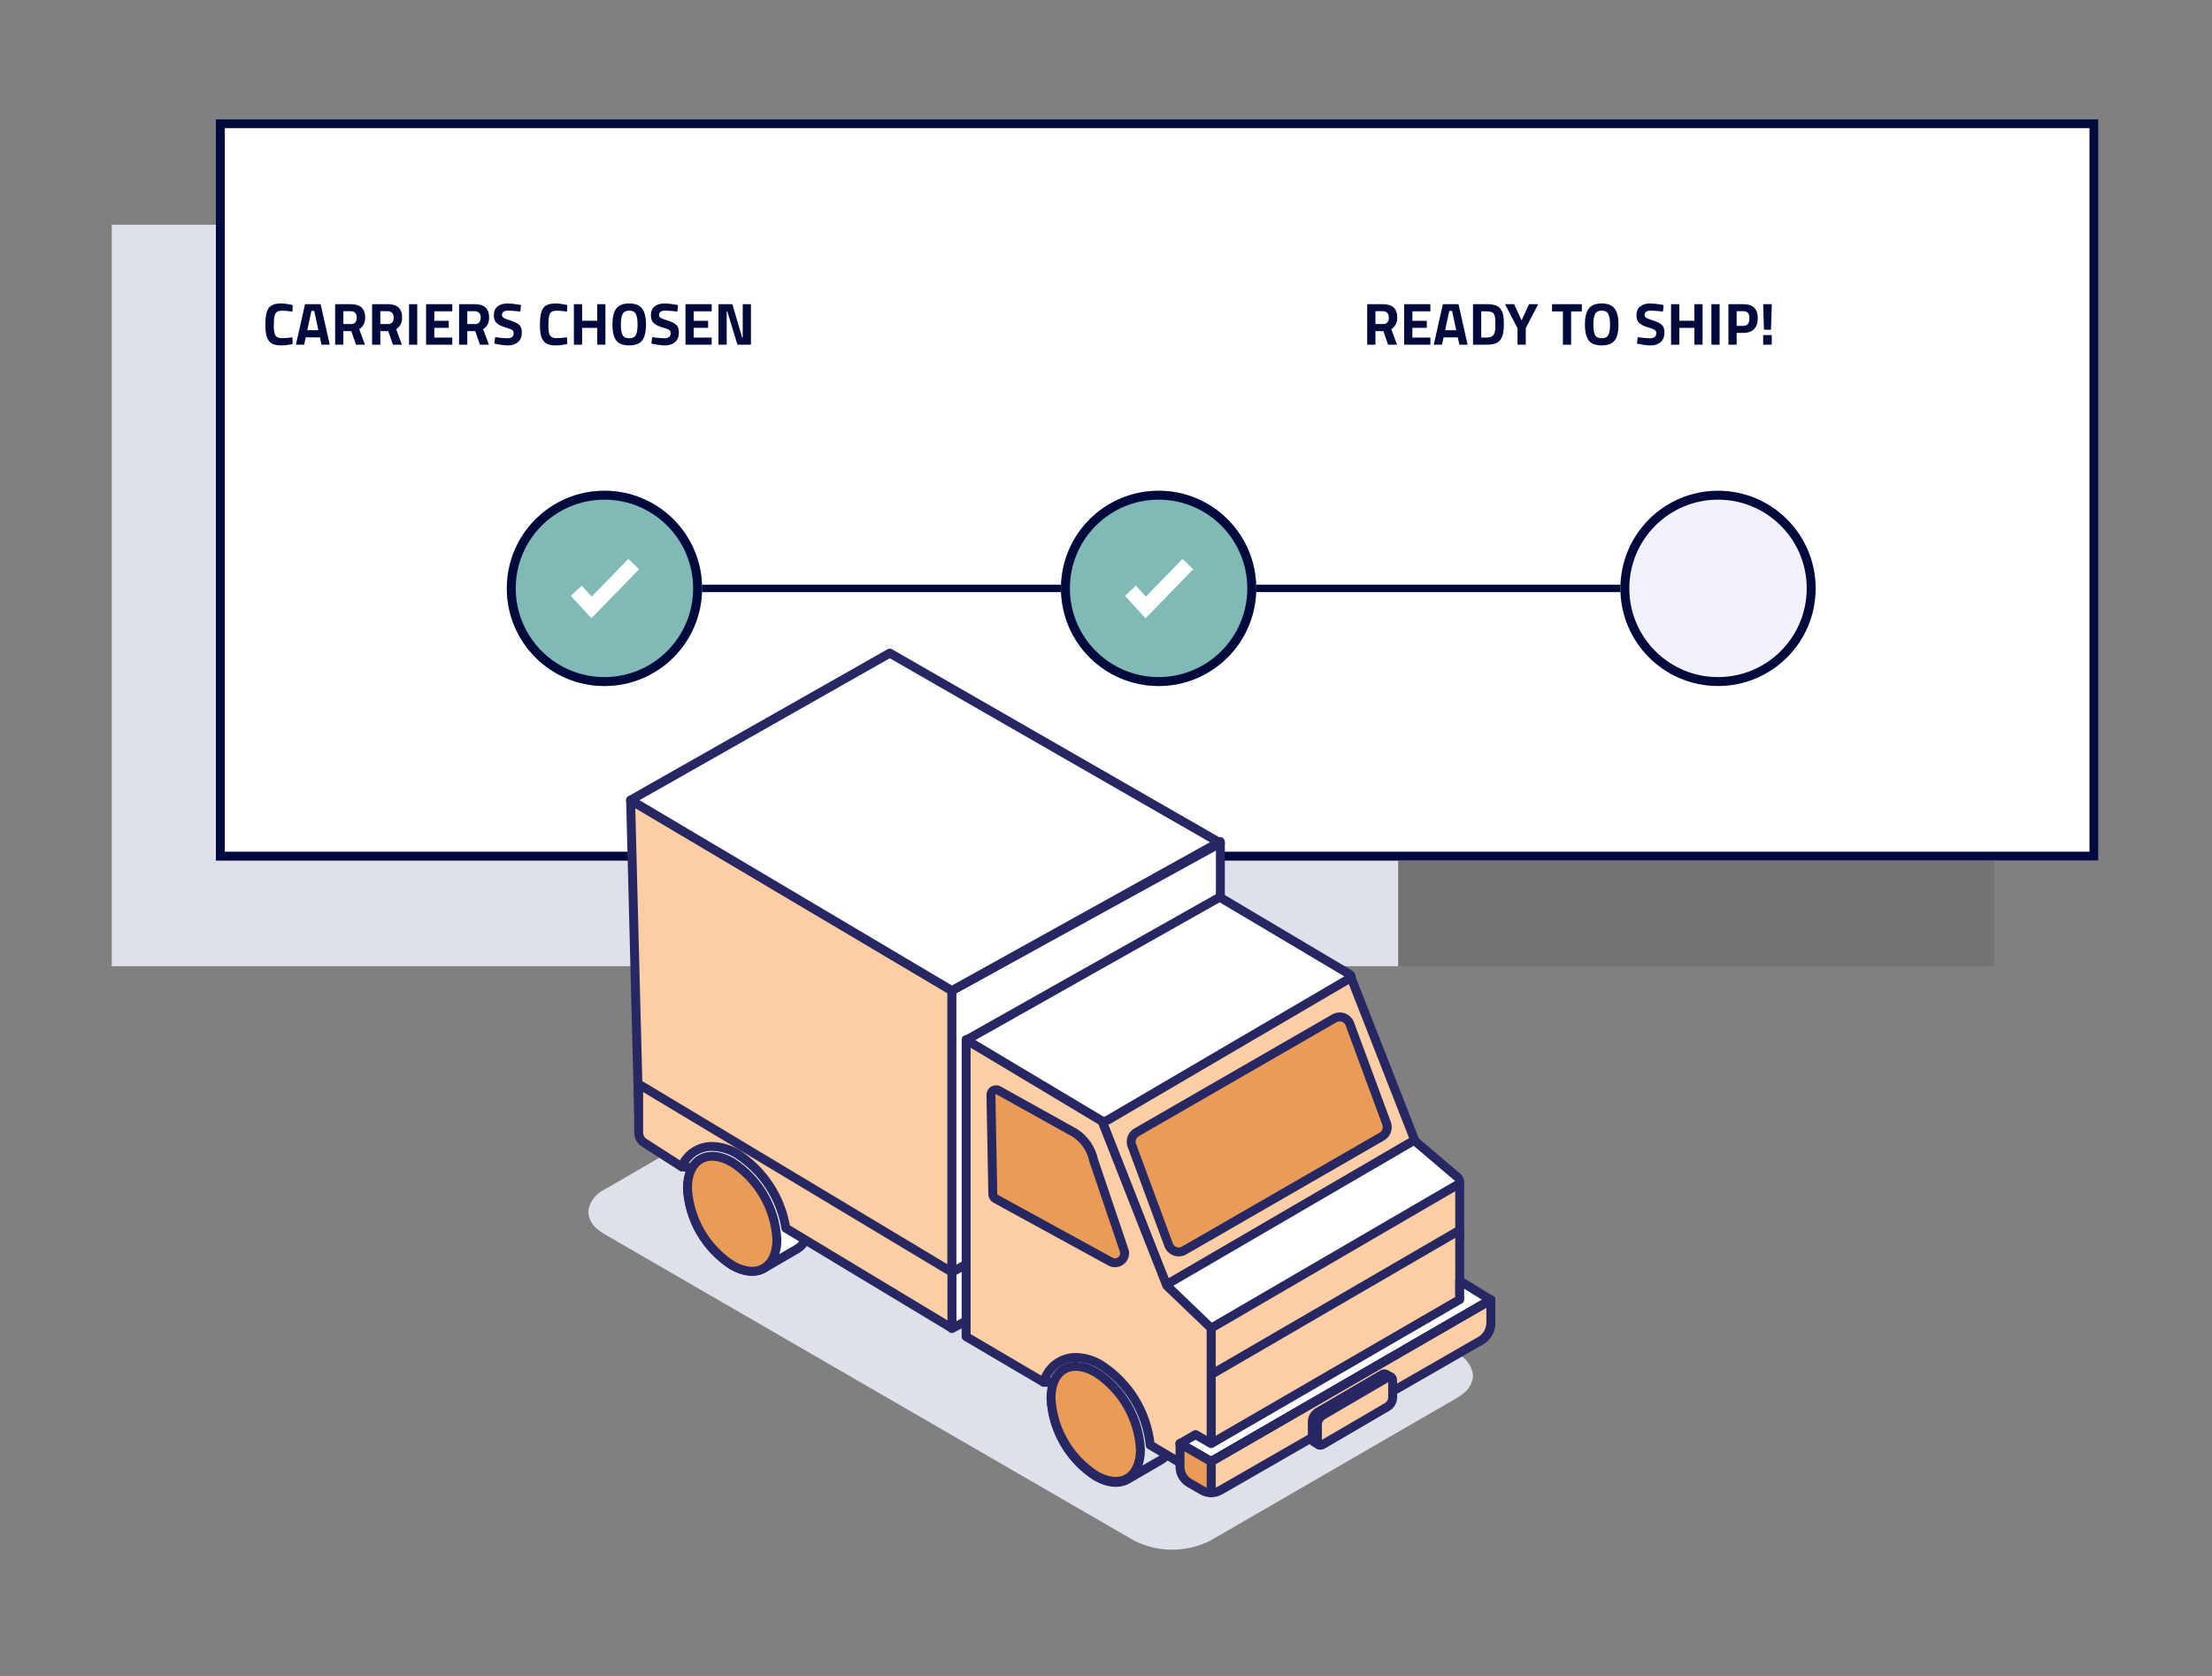 <svg xmlns="http://www.w3.org/2000/svg" width="297" height="225" viewBox="0 0 297 225" fill="none"><rect x="0" y="0" width="297" height="225" fill="#808080" stroke="none"/><g clip-path="url(#clip0_610_243)"><path opacity="0.1" d="M267.764 30.174H15V129.717H267.764V30.174Z" fill="black"></path><path d="M187.727 30.173H15V129.716H187.727V30.173Z" fill="#DFE1EA"></path><path d="M281.75 16H28.986V115.543H281.75V16Z" fill="white"></path><path d="M281.15 16.6H29.586V114.943H281.15V16.6Z" stroke="#000A3C" stroke-width="1.2"></path><path d="M39.291 46.188C38.726 46.311 38.216 46.372 37.763 46.372C37.31 46.372 36.947 46.316 36.675 46.204C36.403 46.092 36.19 45.914 36.035 45.668C35.88 45.423 35.774 45.135 35.715 44.804C35.656 44.474 35.627 44.058 35.627 43.556C35.627 42.506 35.774 41.775 36.067 41.364C36.366 40.948 36.912 40.74 37.707 40.74C38.166 40.74 38.696 40.812 39.299 40.956L39.267 41.836C38.739 41.756 38.299 41.716 37.947 41.716C37.6 41.716 37.352 41.764 37.203 41.86C37.054 41.951 36.942 42.127 36.867 42.388C36.798 42.65 36.763 43.095 36.763 43.724C36.763 44.354 36.835 44.791 36.979 45.036C37.128 45.276 37.422 45.396 37.859 45.396C38.302 45.396 38.771 45.359 39.267 45.284L39.291 46.188ZM39.731 46.276L40.955 40.836H43.051L44.275 46.276H43.171L42.955 45.292H41.051L40.835 46.276H39.731ZM41.811 41.748L41.259 44.332H42.747L42.195 41.748H41.811ZM46.103 44.452V46.276H44.999V40.836H47.111C48.391 40.836 49.031 41.434 49.031 42.628C49.031 43.338 48.765 43.86 48.231 44.196L49.007 46.276H47.799L47.167 44.452H46.103ZM47.127 43.508C47.389 43.508 47.583 43.428 47.711 43.268C47.839 43.108 47.903 42.898 47.903 42.636C47.903 42.375 47.834 42.167 47.695 42.012C47.562 41.858 47.367 41.78 47.111 41.78H46.103V43.508H47.127ZM51.064 44.452V46.276H49.96V40.836H52.072C53.352 40.836 53.992 41.434 53.992 42.628C53.992 43.338 53.725 43.86 53.192 44.196L53.968 46.276H52.76L52.128 44.452H51.064ZM52.088 43.508C52.349 43.508 52.544 43.428 52.672 43.268C52.8 43.108 52.864 42.898 52.864 42.636C52.864 42.375 52.795 42.167 52.656 42.012C52.523 41.858 52.328 41.78 52.072 41.78H51.064V43.508H52.088ZM54.921 46.276V40.836H56.025V46.276H54.921ZM57.21 46.276V40.836H60.73V41.796H58.314V43.068H60.25V44.012H58.314V45.316H60.73V46.276H57.21ZM62.744 44.452V46.276H61.64V40.836H63.752C65.032 40.836 65.672 41.434 65.672 42.628C65.672 43.338 65.405 43.86 64.872 44.196L65.648 46.276H64.44L63.808 44.452H62.744ZM63.768 43.508C64.029 43.508 64.224 43.428 64.352 43.268C64.48 43.108 64.544 42.898 64.544 42.636C64.544 42.375 64.475 42.167 64.336 42.012C64.203 41.858 64.008 41.78 63.752 41.78H62.744V43.508H63.768ZM68.273 41.7C67.692 41.7 67.401 41.892 67.401 42.276C67.401 42.447 67.473 42.578 67.617 42.668C67.761 42.759 68.097 42.89 68.625 43.06C69.158 43.231 69.531 43.426 69.745 43.644C69.958 43.858 70.065 44.188 70.065 44.636C70.065 45.207 69.891 45.639 69.545 45.932C69.198 46.226 68.745 46.372 68.185 46.372C67.769 46.372 67.26 46.308 66.657 46.18L66.369 46.124L66.481 45.268C67.195 45.364 67.742 45.412 68.121 45.412C68.686 45.412 68.969 45.178 68.969 44.708C68.969 44.538 68.902 44.404 68.769 44.308C68.641 44.212 68.382 44.108 67.993 43.996C67.374 43.82 66.937 43.612 66.681 43.372C66.43 43.127 66.305 42.788 66.305 42.356C66.305 41.812 66.47 41.407 66.801 41.14C67.132 40.874 67.585 40.74 68.161 40.74C68.555 40.74 69.057 40.794 69.665 40.9L69.953 40.956L69.865 41.828C69.113 41.743 68.582 41.7 68.273 41.7ZM76.158 46.188C75.593 46.311 75.084 46.372 74.63 46.372C74.177 46.372 73.814 46.316 73.542 46.204C73.27 46.092 73.057 45.914 72.902 45.668C72.748 45.423 72.641 45.135 72.582 44.804C72.523 44.474 72.494 44.058 72.494 43.556C72.494 42.506 72.641 41.775 72.934 41.364C73.233 40.948 73.779 40.74 74.574 40.74C75.033 40.74 75.564 40.812 76.166 40.956L76.134 41.836C75.606 41.756 75.166 41.716 74.814 41.716C74.468 41.716 74.219 41.764 74.07 41.86C73.921 41.951 73.809 42.127 73.734 42.388C73.665 42.65 73.63 43.095 73.63 43.724C73.63 44.354 73.702 44.791 73.846 45.036C73.996 45.276 74.289 45.396 74.726 45.396C75.169 45.396 75.638 45.359 76.134 45.284L76.158 46.188ZM80.182 46.276V44.02H78.158V46.276H77.054V40.836H78.158V43.06H80.182V40.836H81.286V46.276H80.182ZM83.596 44.996C83.756 45.274 84.052 45.412 84.484 45.412C84.916 45.412 85.209 45.274 85.364 44.996C85.524 44.714 85.604 44.244 85.604 43.588C85.604 42.927 85.524 42.447 85.364 42.148C85.204 41.85 84.911 41.7 84.484 41.7C84.057 41.7 83.764 41.85 83.604 42.148C83.444 42.447 83.364 42.927 83.364 43.588C83.364 44.244 83.441 44.714 83.596 44.996ZM86.228 45.7C85.892 46.148 85.311 46.372 84.484 46.372C83.657 46.372 83.073 46.148 82.732 45.7C82.396 45.247 82.228 44.54 82.228 43.58C82.228 42.62 82.396 41.908 82.732 41.444C83.073 40.975 83.657 40.74 84.484 40.74C85.311 40.74 85.892 40.975 86.228 41.444C86.569 41.908 86.74 42.62 86.74 43.58C86.74 44.54 86.569 45.247 86.228 45.7ZM89.359 41.7C88.777 41.7 88.487 41.892 88.487 42.276C88.487 42.447 88.559 42.578 88.703 42.668C88.847 42.759 89.183 42.89 89.711 43.06C90.244 43.231 90.617 43.426 90.831 43.644C91.044 43.858 91.151 44.188 91.151 44.636C91.151 45.207 90.977 45.639 90.631 45.932C90.284 46.226 89.831 46.372 89.271 46.372C88.855 46.372 88.345 46.308 87.743 46.18L87.455 46.124L87.567 45.268C88.281 45.364 88.828 45.412 89.207 45.412C89.772 45.412 90.055 45.178 90.055 44.708C90.055 44.538 89.988 44.404 89.855 44.308C89.727 44.212 89.468 44.108 89.079 43.996C88.46 43.82 88.023 43.612 87.767 43.372C87.516 43.127 87.391 42.788 87.391 42.356C87.391 41.812 87.556 41.407 87.887 41.14C88.217 40.874 88.671 40.74 89.247 40.74C89.641 40.74 90.143 40.794 90.751 40.9L91.039 40.956L90.951 41.828C90.199 41.743 89.668 41.7 89.359 41.7ZM92.038 46.276V40.836H95.558V41.796H93.142V43.068H95.078V44.012H93.142V45.316H95.558V46.276H92.038ZM96.468 46.276V40.836H98.332L99.644 45.316H99.724V40.836H100.828V46.276H99.012L97.652 41.796H97.572V46.276H96.468Z" fill="#000A3C"></path><path d="M184.677 44.452V46.276H183.573V40.836H185.685C186.965 40.836 187.605 41.434 187.605 42.628C187.605 43.338 187.339 43.86 186.805 44.196L187.581 46.276H186.373L185.741 44.452H184.677ZM185.701 43.508C185.963 43.508 186.157 43.428 186.285 43.268C186.413 43.108 186.477 42.898 186.477 42.636C186.477 42.375 186.408 42.167 186.269 42.012C186.136 41.858 185.941 41.78 185.685 41.78H184.677V43.508H185.701ZM188.534 46.276V40.836H192.054V41.796H189.638V43.068H191.574V44.012H189.638V45.316H192.054V46.276H188.534ZM192.508 46.276L193.732 40.836H195.828L197.052 46.276H195.948L195.732 45.292H193.828L193.612 46.276H192.508ZM194.588 41.748L194.036 44.332H195.524L194.972 41.748H194.588ZM199.609 46.276H197.777V40.836H199.609C200.078 40.836 200.465 40.887 200.769 40.988C201.073 41.084 201.307 41.247 201.473 41.476C201.643 41.7 201.761 41.967 201.825 42.276C201.889 42.58 201.921 42.978 201.921 43.468C201.921 43.959 201.891 44.367 201.833 44.692C201.774 45.012 201.662 45.3 201.497 45.556C201.337 45.807 201.102 45.991 200.793 46.108C200.483 46.22 200.089 46.276 199.609 46.276ZM200.769 44.116C200.779 43.946 200.785 43.711 200.785 43.412C200.785 43.108 200.774 42.866 200.753 42.684C200.731 42.503 200.681 42.338 200.601 42.188C200.521 42.039 200.401 41.938 200.241 41.884C200.086 41.826 199.875 41.796 199.609 41.796H198.881V45.316H199.609C200.009 45.316 200.299 45.215 200.481 45.012C200.635 44.847 200.731 44.548 200.769 44.116ZM204.859 46.276H203.755V44.076L202.075 40.836H203.299L204.299 43.004L205.299 40.836H206.523L204.859 44.076V46.276ZM208.39 41.812V40.836H212.39V41.812H210.95V46.276H209.846V41.812H208.39ZM214.17 44.996C214.33 45.274 214.626 45.412 215.058 45.412C215.49 45.412 215.784 45.274 215.938 44.996C216.098 44.714 216.178 44.244 216.178 43.588C216.178 42.927 216.098 42.447 215.938 42.148C215.778 41.85 215.485 41.7 215.058 41.7C214.632 41.7 214.338 41.85 214.178 42.148C214.018 42.447 213.938 42.927 213.938 43.588C213.938 44.244 214.016 44.714 214.17 44.996ZM216.802 45.7C216.466 46.148 215.885 46.372 215.058 46.372C214.232 46.372 213.648 46.148 213.306 45.7C212.97 45.247 212.802 44.54 212.802 43.58C212.802 42.62 212.97 41.908 213.306 41.444C213.648 40.975 214.232 40.74 215.058 40.74C215.885 40.74 216.466 40.975 216.802 41.444C217.144 41.908 217.314 42.62 217.314 43.58C217.314 44.54 217.144 45.247 216.802 45.7ZM221.691 41.7C221.109 41.7 220.819 41.892 220.819 42.276C220.819 42.447 220.891 42.578 221.035 42.668C221.179 42.759 221.515 42.89 222.043 43.06C222.576 43.231 222.949 43.426 223.163 43.644C223.376 43.858 223.483 44.188 223.483 44.636C223.483 45.207 223.309 45.639 222.963 45.932C222.616 46.226 222.163 46.372 221.603 46.372C221.187 46.372 220.677 46.308 220.075 46.18L219.787 46.124L219.899 45.268C220.613 45.364 221.16 45.412 221.539 45.412C222.104 45.412 222.387 45.178 222.387 44.708C222.387 44.538 222.32 44.404 222.187 44.308C222.059 44.212 221.8 44.108 221.411 43.996C220.792 43.82 220.355 43.612 220.099 43.372C219.848 43.127 219.723 42.788 219.723 42.356C219.723 41.812 219.888 41.407 220.219 41.14C220.549 40.874 221.003 40.74 221.579 40.74C221.973 40.74 222.475 40.794 223.083 40.9L223.371 40.956L223.283 41.828C222.531 41.743 222 41.7 221.691 41.7ZM227.498 46.276V44.02H225.474V46.276H224.37V40.836H225.474V43.06H227.498V40.836H228.602V46.276H227.498ZM229.784 46.276V40.836H230.888V46.276H229.784ZM234.073 44.692H233.177V46.276H232.073V40.836H234.073C235.364 40.836 236.009 41.466 236.009 42.724C236.009 43.359 235.844 43.847 235.513 44.188C235.188 44.524 234.708 44.692 234.073 44.692ZM233.177 43.748H234.065C234.615 43.748 234.889 43.407 234.889 42.724C234.889 42.388 234.823 42.148 234.689 42.004C234.556 41.855 234.348 41.78 234.065 41.78H233.177V43.748ZM236.736 46.276V44.988H237.888V46.276H236.736ZM236.84 44.276L236.736 40.836H237.896L237.784 44.276H236.84Z" fill="#000A3C"></path><path d="M90.481 78.993H232.801" stroke="#000A3C"></path><path d="M155.563 92.101C162.803 92.101 168.672 86.232 168.672 78.992C168.672 71.752 162.803 65.883 155.563 65.883C148.323 65.883 142.454 71.752 142.454 78.992C142.454 86.232 148.323 92.101 155.563 92.101Z" fill="#80B9B6"></path><path d="M155.563 91.5C162.471 91.5 168.072 85.9 168.072 78.991C168.072 72.083 162.471 66.482 155.563 66.482C148.654 66.482 143.054 72.083 143.054 78.991C143.054 85.9 148.654 91.5 155.563 91.5Z" stroke="#000A3C" stroke-width="1.2"></path><path d="M151.777 79.308L153.831 81.549L159.493 75.726" stroke="white" stroke-width="2" stroke-miterlimit="10"></path><path d="M230.675 92.101C237.915 92.101 243.784 86.232 243.784 78.992C243.784 71.752 237.915 65.883 230.675 65.883C223.436 65.883 217.566 71.752 217.566 78.992C217.566 86.232 223.436 92.101 230.675 92.101Z" fill="#F2F3FA"></path><path d="M230.675 91.5C237.584 91.5 243.184 85.9 243.184 78.991C243.184 72.083 237.584 66.482 230.675 66.482C223.766 66.482 218.166 72.083 218.166 78.991C218.166 85.9 223.766 91.5 230.675 91.5Z" stroke="#000A3C" stroke-width="1.2"></path><path d="M81.158 92.101C88.398 92.101 94.267 86.232 94.267 78.992C94.267 71.752 88.398 65.883 81.158 65.883C73.918 65.883 68.049 71.752 68.049 78.992C68.049 86.232 73.918 92.101 81.158 92.101Z" fill="#80B9B6"></path><path d="M81.157 91.5C88.066 91.5 93.666 85.9 93.666 78.991C93.666 72.083 88.066 66.482 81.157 66.482C74.249 66.482 68.648 72.083 68.648 78.991C68.648 85.9 74.249 91.5 81.157 91.5Z" stroke="#000A3C" stroke-width="1.2"></path><path d="M77.372 79.308L79.426 81.549L85.088 75.726" stroke="white" stroke-width="2" stroke-miterlimit="10"></path><path d="M79.017 162.976C79.145 163.787 79.574 164.52 80.218 165.03H80.224C80.502 165.266 80.802 165.477 81.118 165.659L152.265 206.825C153.853 207.632 155.611 208.053 157.393 208.053C159.175 208.053 160.933 207.632 162.522 206.825L195.655 187.654C195.973 187.47 196.275 187.258 196.555 187.019C197.198 186.511 197.627 185.78 197.755 184.971C197.778 184.781 197.778 184.59 197.755 184.401C197.64 183.82 197.39 183.275 197.025 182.809C196.66 182.342 196.191 181.969 195.655 181.718L124.513 140.553C122.923 139.745 121.166 139.324 119.384 139.324C117.601 139.324 115.844 139.745 114.255 140.553L81.12 159.724C80.585 159.976 80.116 160.35 79.751 160.816C79.387 161.282 79.136 161.827 79.019 162.407C78.996 162.596 78.996 162.787 79.019 162.977" fill="#DFE1EA"></path><path d="M127.811 132.995V174.895L85.753 149.622L84.67 107.416L127.811 132.995Z" fill="#FDCEA4"></path><path d="M127.811 132.995V174.895L85.753 149.622L84.67 107.416L127.811 132.995Z" stroke="#272863" stroke-width="1.2" stroke-linecap="round" stroke-linejoin="round"></path><path d="M127.812 132.995V174.895L163.827 155.754L163.86 113.176L127.812 132.995Z" fill="white"></path><path d="M127.812 132.995V174.895L163.827 155.754L163.86 113.176L127.812 132.995Z" stroke="#272863" stroke-width="1.2" stroke-linecap="round" stroke-linejoin="round"></path><path d="M127.812 170.792V178.359L163.827 159.218L163.86 150.977L127.812 170.792Z" fill="white"></path><path d="M127.812 170.792V178.359L163.827 159.218L163.86 150.977L127.812 170.792Z" stroke="#272863" stroke-width="1.2" stroke-linecap="round" stroke-linejoin="round"></path><path d="M91.145 154.225C92.192 153.572 96.138 153.225 97.772 153.105C99.007 154.055 100.332 154.881 101.727 155.572C102.741 156.094 103.707 156.702 104.616 157.389C105.302 158.08 106.075 158.677 106.916 159.165C106.995 159.203 107.08 159.222 107.166 159.222C107.253 159.222 107.338 159.203 107.416 159.165C107.5 159.244 107.585 159.323 107.671 159.399C107.7 159.425 107.731 159.448 107.763 159.468C108.382 160.845 108.716 162.333 108.746 163.842C108.74 165.735 108.072 167.066 106.995 167.693L102.561 170.27C102.595 170.25 102.628 170.228 102.661 170.206C101.561 170.906 100.009 170.844 98.287 169.851C96.543 168.718 95.092 167.188 94.052 165.386C93.011 163.585 92.412 161.563 92.302 159.485C92.36 158.556 92.573 157.644 92.933 156.785L91.543 156.643C91.543 156.643 90.335 154.734 91.148 154.226" fill="white"></path><path d="M91.145 154.225C92.191 153.572 96.138 153.225 97.772 153.105C99.007 154.055 100.332 154.881 101.727 155.572C102.74 156.094 103.707 156.702 104.616 157.389C105.302 158.08 106.075 158.677 106.916 159.165C106.994 159.203 107.08 159.222 107.166 159.222C107.253 159.222 107.338 159.203 107.416 159.165C107.5 159.244 107.585 159.323 107.671 159.399C107.7 159.425 107.731 159.448 107.763 159.468C108.382 160.845 108.716 162.333 108.746 163.842C108.74 165.735 108.072 167.066 106.995 167.693L102.561 170.27C102.595 170.25 102.628 170.228 102.661 170.206C101.561 170.906 100.009 170.844 98.287 169.851C96.543 168.718 95.091 167.188 94.051 165.386C93.011 163.585 92.412 161.563 92.302 159.485C92.359 158.556 92.573 157.644 92.933 156.785L91.543 156.643C91.543 156.643 90.332 154.732 91.145 154.225Z" stroke="#272863" stroke-width="1.2" stroke-linecap="round" stroke-linejoin="round"></path><path d="M92.301 159.483C92.41 161.561 93.01 163.584 94.05 165.386C95.09 167.187 96.542 168.718 98.287 169.851C101.604 171.766 104.301 170.229 104.312 166.417C104.202 164.34 103.602 162.318 102.562 160.516C101.522 158.715 100.07 157.185 98.326 156.051C95.009 154.136 92.311 155.673 92.301 159.483ZM98.293 167.829C97.059 167.028 96.033 165.946 95.297 164.672C94.562 163.398 94.138 161.968 94.061 160.499C94.068 157.805 95.976 156.718 98.321 158.072C99.554 158.874 100.58 159.956 101.316 161.23C102.051 162.504 102.475 163.934 102.553 165.402C102.546 168.102 100.637 169.183 98.293 167.829Z" fill="#EA9B56"></path><path d="M92.301 159.483C92.41 161.561 93.01 163.584 94.05 165.386C95.09 167.187 96.542 168.718 98.287 169.851C101.604 171.766 104.301 170.229 104.312 166.417C104.202 164.34 103.602 162.318 102.562 160.516C101.522 158.715 100.07 157.185 98.326 156.051C95.009 154.136 92.312 155.673 92.301 159.483Z" stroke="#272863" stroke-width="1.2" stroke-linecap="round" stroke-linejoin="round"></path><path d="M127.811 170.793V178.322L105.511 164.885C105.182 162.858 104.431 160.923 103.306 159.205C102.181 157.487 100.707 156.025 98.981 154.914C97.971 154.291 96.814 153.946 95.628 153.914C94.75 153.901 93.888 154.156 93.158 154.644C92.428 155.132 91.863 155.83 91.538 156.646L86.504 153.419C86.273 153.271 86.083 153.068 85.952 152.827C85.82 152.587 85.751 152.317 85.751 152.043V145.548L127.811 170.793Z" fill="#FDCEA4"></path><path d="M127.811 170.793V178.322L105.511 164.885C105.182 162.858 104.431 160.923 103.306 159.205C102.181 157.487 100.707 156.025 98.981 154.914C97.971 154.291 96.814 153.946 95.628 153.914C94.75 153.901 93.888 154.156 93.158 154.644C92.428 155.132 91.863 155.83 91.538 156.646L86.504 153.419C86.273 153.271 86.083 153.068 85.952 152.827C85.82 152.587 85.751 152.317 85.751 152.043V145.548L127.811 170.793Z" stroke="#272863" stroke-width="1.2" stroke-linecap="round" stroke-linejoin="round"></path><path d="M156.594 172.539L147.973 150.526L181.347 131.102L189.968 153.115L156.594 172.539Z" fill="#FDCEA4"></path><path d="M156.594 172.539L147.973 150.526L181.347 131.102L189.968 153.115L156.594 172.539Z" stroke="#272863" stroke-width="1.2" stroke-linecap="round" stroke-linejoin="round"></path><path d="M162.13 178.342C162.295 178.437 162.481 178.487 162.67 178.487C162.86 178.487 163.046 178.437 163.21 178.342L195.558 159.529C195.698 159.441 195.813 159.319 195.891 159.173C195.969 159.028 196.008 158.865 196.004 158.7C196 158.535 195.953 158.373 195.868 158.232C195.783 158.09 195.663 157.973 195.519 157.892L190.039 153.235C189.979 153.2 189.91 153.182 189.839 153.182C189.769 153.182 189.7 153.2 189.639 153.235L156.566 172.494L162.13 178.342Z" fill="white"></path><path d="M162.13 178.342C162.295 178.437 162.481 178.487 162.67 178.487C162.86 178.487 163.046 178.437 163.21 178.342L195.558 159.529C195.698 159.441 195.813 159.319 195.891 159.173C195.969 159.028 196.008 158.865 196.004 158.7C196 158.535 195.953 158.373 195.868 158.232C195.783 158.09 195.663 157.973 195.519 157.892L190.039 153.235C189.979 153.2 189.91 153.182 189.839 153.182C189.769 153.182 189.7 153.2 189.639 153.235L156.566 172.494L162.13 178.342Z" stroke="#272863" stroke-width="1.2" stroke-linecap="round" stroke-linejoin="round"></path><path d="M162.616 178.305V185.361L195.99 165.974V158.88L162.616 178.305Z" fill="#FDCEA4"></path><path d="M162.616 178.305V185.361L195.99 165.974V158.88L162.616 178.305Z" stroke="#272863" stroke-width="1.2" stroke-linecap="round" stroke-linejoin="round"></path><path d="M151.591 181.81C149.923 180.847 148.411 180.757 147.319 181.392C147.319 181.392 143.241 181.073 141.819 181.905C141.222 182.296 140.748 182.849 140.453 183.498C140.157 184.148 140.052 184.868 140.15 185.575H141.544C141.327 186.307 141.19 187.062 141.137 187.824C141.246 189.901 141.845 191.923 142.885 193.725C143.926 195.526 145.377 197.056 147.122 198.19C148.844 199.184 150.397 199.246 151.496 198.545C151.463 198.567 151.431 198.589 151.396 198.609L155.83 196.032C156.908 195.406 157.576 194.074 157.581 192.181C157.471 190.102 156.871 188.079 155.83 186.276C154.789 184.474 153.336 182.943 151.591 181.81V181.81Z" stroke="#272863" stroke-width="1.2" stroke-linecap="round" stroke-linejoin="round"></path><path d="M162.616 184.54V195.19L195.998 175.847L195.985 165.153L162.616 184.54Z" fill="#FDCEA4"></path><path d="M162.616 184.54V195.19L195.998 175.847L195.985 165.153L162.616 184.54Z" stroke="#272863" stroke-width="1.2" stroke-linecap="round" stroke-linejoin="round"></path><path d="M147.973 150.528L156.666 172.604L162.616 178.304V198.859L154.433 193.999C154.206 191.825 153.494 189.729 152.349 187.868C151.203 186.006 149.654 184.426 147.816 183.244C146.805 182.62 145.648 182.276 144.462 182.244C143.474 182.237 142.512 182.561 141.729 183.164C140.947 183.768 140.389 184.616 140.145 185.574L129.721 179.442V139.562L147.973 150.528Z" fill="#FDCEA4"></path><path d="M147.973 150.528L156.666 172.604L162.616 178.304V198.859L154.433 193.999C154.206 191.825 153.494 189.729 152.349 187.868C151.203 186.006 149.654 184.426 147.816 183.244C146.805 182.62 145.648 182.276 144.462 182.244C143.474 182.237 142.512 182.561 141.729 183.164C140.947 183.768 140.389 184.616 140.145 185.574L129.721 179.442V139.562L147.973 150.528Z" stroke="#272863" stroke-width="1.2" stroke-linecap="round" stroke-linejoin="round"></path><path d="M158.433 193.806L160.525 192.598L162.617 193.806L196 174.459L195.987 171.943L200.159 174.513L162.616 196.22L158.433 193.806Z" fill="white"></path><path d="M158.433 193.806L160.525 192.598L162.617 193.806L196 174.459L195.987 171.943L200.159 174.513L162.616 196.22L158.433 193.806Z" stroke="#272863" stroke-width="1.2" stroke-linecap="round" stroke-linejoin="round"></path><path d="M162.616 196.222L162.627 196.216L162.616 196.222Z" fill="#EA9B56"></path><path d="M162.616 196.222L162.627 196.216L162.616 196.222Z" stroke="#272863" stroke-width="1.2" stroke-linecap="round" stroke-linejoin="round"></path><path d="M200.161 174.514L200.173 174.507L200.161 174.514Z" fill="#EA9B56"></path><path d="M200.161 174.514L200.173 174.507L200.161 174.514Z" stroke="#272863" stroke-width="1.2" stroke-linecap="round" stroke-linejoin="round"></path><path d="M162.626 196.216L162.615 196.222L200.161 174.513L162.626 196.216Z" fill="#EA9B56"></path><path d="M162.626 196.216L162.615 196.222L200.161 174.513L162.626 196.216Z" stroke="#272863" stroke-width="1.2" stroke-linecap="round" stroke-linejoin="round"></path><path d="M199.464 179.431C199.587 179.291 199.695 179.139 199.789 178.979C199.695 179.139 199.587 179.291 199.464 179.431" fill="#EA9B56"></path><path d="M199.464 179.431C199.587 179.291 199.695 179.139 199.789 178.979C199.695 179.139 199.587 179.291 199.464 179.431V179.431Z" stroke="#272863" stroke-width="1.2" stroke-linecap="round" stroke-linejoin="round"></path><path d="M199.053 179.815C199.152 179.739 199.247 179.657 199.336 179.568C199.247 179.657 199.152 179.739 199.053 179.815" fill="#EA9B56"></path><path d="M199.053 179.815C199.152 179.739 199.247 179.657 199.336 179.568C199.247 179.657 199.152 179.739 199.053 179.815V179.815Z" stroke="#272863" stroke-width="1.2" stroke-linecap="round" stroke-linejoin="round"></path><path d="M200.174 174.521V177.548C200.174 177.863 200.122 178.175 200.02 178.473C200.122 178.175 200.174 177.863 200.174 177.548V174.521Z" fill="#EA9B56"></path><path d="M200.174 174.521V177.548C200.174 177.863 200.122 178.175 200.02 178.473C200.122 178.175 200.174 177.863 200.174 177.548V174.521Z" stroke="#272863" stroke-width="1.2" stroke-linecap="round" stroke-linejoin="round"></path><path d="M199.788 178.981C199.881 178.82 199.959 178.65 200.019 178.475C199.959 178.65 199.881 178.82 199.788 178.981" fill="#EA9B56"></path><path d="M199.788 178.981C199.881 178.82 199.959 178.65 200.019 178.475C199.959 178.65 199.881 178.82 199.788 178.981V178.981Z" stroke="#272863" stroke-width="1.2" stroke-linecap="round" stroke-linejoin="round"></path><path d="M162.621 196.222L158.438 193.806L162.621 196.222Z" fill="#EA9B56"></path><path d="M162.621 196.222L158.438 193.806L162.621 196.222Z" stroke="#272863" stroke-width="1.2" stroke-linecap="round" stroke-linejoin="round"></path><path d="M163.844 200.079C163.47 200.293 163.047 200.406 162.616 200.404V196.221L162.627 196.215L200.174 174.521V177.548C200.174 178.242 199.922 178.912 199.464 179.433C199.423 179.48 199.38 179.525 199.336 179.569C199.247 179.658 199.153 179.74 199.053 179.816C198.952 179.893 198.846 179.964 198.736 180.026L163.844 200.079Z" fill="#FDCEA4"></path><path d="M163.844 200.079C163.47 200.293 163.047 200.406 162.616 200.404V196.221L162.627 196.215L200.174 174.521V177.548C200.174 178.242 199.922 178.912 199.464 179.433C199.423 179.48 199.38 179.525 199.336 179.569C199.247 179.658 199.153 179.74 199.053 179.816C198.952 179.893 198.846 179.964 198.736 180.026L163.844 200.079Z" stroke="#272863" stroke-width="1.2" stroke-linecap="round" stroke-linejoin="round"></path><path d="M200.161 174.514L200.173 174.507V174.522L200.161 174.514Z" fill="#EA9B56"></path><path d="M200.161 174.514L200.173 174.507V174.522L200.161 174.514Z" stroke="#272863" stroke-width="1.2" stroke-linecap="round" stroke-linejoin="round"></path><path d="M200.174 174.521L162.627 196.216L200.162 174.516L200.174 174.521Z" fill="#EA9B56"></path><path d="M200.174 174.521L162.627 196.216L200.162 174.516L200.174 174.521Z" stroke="#272863" stroke-width="1.2" stroke-linecap="round" stroke-linejoin="round"></path><path d="M162.621 196.222V200.405C162.19 200.404 161.768 200.29 161.396 200.075L159.668 199.075C159.294 198.859 158.983 198.548 158.767 198.174C158.551 197.801 158.438 197.376 158.438 196.945V193.805L162.621 196.222Z" fill="#EA9B56"></path><path d="M162.621 196.222V200.405C162.19 200.404 161.768 200.29 161.396 200.075L159.668 199.075C159.294 198.859 158.983 198.548 158.767 198.174C158.551 197.801 158.438 197.376 158.438 196.945V193.805L162.621 196.222Z" stroke="#272863" stroke-width="1.2" stroke-linecap="round" stroke-linejoin="round"></path><path d="M186.085 184.485C186.005 184.448 185.917 184.433 185.829 184.442C185.741 184.45 185.657 184.482 185.585 184.534L176.902 189.607C176.697 189.74 176.525 189.921 176.403 190.134C176.28 190.346 176.209 190.585 176.196 190.83L176.203 193.13C176.194 193.217 176.209 193.304 176.245 193.384C176.281 193.464 176.338 193.532 176.409 193.583L177.101 193.983C177.03 193.932 176.973 193.864 176.937 193.784C176.901 193.704 176.886 193.617 176.895 193.53L176.888 191.23C176.901 190.985 176.972 190.746 177.095 190.534C177.217 190.321 177.389 190.14 177.594 190.007L186.277 184.934C186.349 184.882 186.433 184.85 186.521 184.842C186.609 184.833 186.697 184.848 186.777 184.885L186.085 184.485Z" fill="white"></path><path d="M186.085 184.485C186.005 184.448 185.917 184.433 185.829 184.442C185.741 184.45 185.657 184.482 185.585 184.534L176.902 189.607C176.697 189.74 176.525 189.921 176.403 190.134C176.28 190.346 176.209 190.585 176.196 190.83L176.203 193.13C176.194 193.217 176.209 193.304 176.245 193.384C176.281 193.464 176.338 193.532 176.409 193.583L177.101 193.983C177.03 193.932 176.973 193.864 176.937 193.784C176.901 193.704 176.886 193.617 176.895 193.53L176.888 191.23C176.901 190.985 176.972 190.746 177.095 190.534C177.217 190.321 177.389 190.14 177.594 190.007L186.277 184.934C186.349 184.882 186.433 184.85 186.521 184.842C186.609 184.833 186.697 184.848 186.777 184.885L186.085 184.485Z" stroke="#272863" stroke-width="1.2" stroke-linecap="round" stroke-linejoin="round"></path><path d="M177.592 190.008L186.276 184.933C186.666 184.708 186.984 184.89 186.985 185.339L186.992 187.639C186.979 187.883 186.909 188.121 186.788 188.333C186.666 188.545 186.496 188.725 186.292 188.859L177.603 193.933C177.212 194.159 176.894 193.978 176.892 193.533L176.886 191.233C176.899 190.988 176.969 190.75 177.092 190.537C177.215 190.325 177.386 190.144 177.592 190.01" fill="#FDCEA4"></path><path d="M177.592 190.008L186.276 184.933C186.666 184.708 186.984 184.89 186.985 185.339L186.992 187.639C186.979 187.883 186.909 188.121 186.788 188.333C186.666 188.545 186.496 188.725 186.292 188.859L177.603 193.933C177.212 194.159 176.894 193.978 176.892 193.533L176.886 191.233C176.898 190.988 176.969 190.749 177.091 190.536C177.214 190.323 177.386 190.142 177.592 190.008V190.008Z" stroke="#272863" stroke-width="1.2" stroke-linecap="round" stroke-linejoin="round"></path><path d="M163.772 120.447L180.815 130.572C181.439 130.921 181.692 131.094 181.067 131.441L148.723 150.38C148.579 150.459 148.418 150.501 148.254 150.501C148.09 150.501 147.928 150.459 147.785 150.38L129.766 139.62L163.772 120.447Z" fill="white"></path><path d="M163.772 120.447L180.815 130.572C181.439 130.921 181.692 131.094 181.067 131.441L148.723 150.38C148.579 150.459 148.418 150.501 148.254 150.501C148.09 150.501 147.928 150.459 147.785 150.38L129.766 139.62L163.772 120.447Z" stroke="#272863" stroke-width="1.2" stroke-linecap="round" stroke-linejoin="round"></path><path d="M133.05 146.985L133.302 160.326C133.302 160.445 133.333 160.563 133.393 160.667C133.453 160.771 133.539 160.857 133.643 160.917L149.064 169.354C149.277 169.478 149.521 169.539 149.768 169.528C150.014 169.517 150.252 169.436 150.454 169.294C150.656 169.153 150.813 168.956 150.906 168.728C150.999 168.499 151.025 168.249 150.981 168.007L146.854 155.806C146.54 154.294 145.641 152.968 144.354 152.115L134.101 146.405C133.997 146.34 133.878 146.304 133.756 146.301C133.633 146.298 133.512 146.327 133.405 146.386C133.298 146.446 133.209 146.532 133.147 146.638C133.085 146.743 133.052 146.863 133.052 146.985" fill="#EA9B56"></path><path d="M133.05 146.986L133.302 160.326C133.302 160.446 133.333 160.563 133.393 160.667C133.453 160.771 133.539 160.858 133.643 160.918L149.064 169.355C149.277 169.479 149.521 169.539 149.768 169.528C150.014 169.518 150.252 169.437 150.454 169.295C150.656 169.153 150.813 168.956 150.906 168.728C150.999 168.5 151.025 168.249 150.981 168.007L146.854 155.807C146.54 154.295 145.641 152.968 144.354 152.115L134.101 146.406C133.997 146.34 133.878 146.304 133.755 146.3C133.633 146.296 133.511 146.326 133.404 146.385C133.296 146.444 133.207 146.531 133.145 146.637C133.082 146.743 133.05 146.863 133.05 146.986Z" stroke="#272863" stroke-width="1.2" stroke-linecap="round" stroke-linejoin="round"></path><path d="M156.867 167.02L151.936 153.675C151.847 153.364 151.864 153.031 151.986 152.731C152.108 152.43 152.327 152.179 152.608 152.017L179.157 136.717C179.348 136.607 179.562 136.542 179.782 136.527C180.002 136.512 180.223 136.547 180.427 136.63C180.632 136.712 180.815 136.841 180.962 137.005C181.11 137.169 181.218 137.364 181.279 137.576L186.21 150.922C186.299 151.234 186.281 151.567 186.159 151.867C186.038 152.168 185.819 152.419 185.538 152.581L158.989 167.881C158.798 167.991 158.584 168.056 158.364 168.071C158.144 168.086 157.923 168.051 157.718 167.968C157.514 167.885 157.331 167.757 157.184 167.593C157.036 167.429 156.928 167.233 156.867 167.021" fill="#EA9B56"></path><path d="M156.867 167.02L151.936 153.675C151.847 153.364 151.864 153.031 151.986 152.731C152.108 152.43 152.327 152.179 152.608 152.017L179.157 136.717C179.348 136.607 179.562 136.542 179.782 136.527C180.002 136.512 180.223 136.547 180.427 136.63C180.632 136.712 180.815 136.841 180.962 137.005C181.11 137.169 181.218 137.364 181.279 137.576L186.21 150.922C186.299 151.234 186.281 151.567 186.159 151.867C186.038 152.168 185.819 152.419 185.538 152.581L158.989 167.881C158.798 167.991 158.584 168.056 158.363 168.071C158.143 168.086 157.923 168.051 157.718 167.968C157.514 167.885 157.331 167.756 157.183 167.592C157.036 167.428 156.928 167.233 156.867 167.02V167.02Z" stroke="#272863" stroke-width="1.2" stroke-linecap="round" stroke-linejoin="round"></path><path d="M163.86 113.182L119.47 87.682L84.67 107.416L127.809 132.995L163.845 112.989" fill="white"></path><path d="M163.86 113.182L119.47 87.682L84.67 107.416L127.809 132.995L163.845 112.989" stroke="#272863" stroke-width="1.2" stroke-linecap="round" stroke-linejoin="round"></path><path d="M146.97 185.589C148.344 186.481 149.487 187.686 150.306 189.105C151.126 190.524 151.598 192.116 151.685 193.753C151.677 196.753 149.551 197.966 146.939 196.453C145.565 195.56 144.422 194.355 143.602 192.936C142.783 191.516 142.312 189.924 142.226 188.288C142.234 185.288 144.357 184.076 146.969 185.588" fill="#EA9B56"></path><path d="M141.113 187.689C141.223 189.766 141.822 191.789 142.863 193.591C143.903 195.392 145.355 196.923 147.099 198.057C150.416 199.972 153.113 198.435 153.124 194.623C153.014 192.545 152.415 190.523 151.375 188.722C150.334 186.92 148.883 185.39 147.138 184.257C143.821 182.342 141.123 183.879 141.113 187.689M147.105 196.035C145.872 195.233 144.846 194.151 144.11 192.877C143.375 191.603 142.951 190.173 142.873 188.705C142.88 186.011 144.788 184.924 147.133 186.278C148.367 187.079 149.393 188.161 150.129 189.435C150.864 190.709 151.288 192.139 151.365 193.608C151.358 196.308 149.45 197.389 147.105 196.035Z" fill="#EA9B56"></path><path d="M141.113 187.689C141.223 189.766 141.822 191.789 142.863 193.591C143.903 195.392 145.355 196.923 147.099 198.057C150.416 199.972 153.113 198.435 153.124 194.623C153.014 192.545 152.415 190.523 151.375 188.722C150.334 186.92 148.883 185.39 147.138 184.257C143.821 182.342 141.124 183.879 141.113 187.689Z" stroke="#272863" stroke-width="1.2" stroke-linecap="round" stroke-linejoin="round"></path><path d="M98.317 157.588C99.691 158.48 100.835 159.685 101.654 161.104C102.474 162.523 102.946 164.115 103.032 165.752C103.024 168.752 100.898 169.965 98.286 168.452C96.912 167.559 95.769 166.354 94.95 164.935C94.131 163.515 93.659 161.923 93.573 160.287C93.581 157.287 95.704 156.075 98.316 157.587" fill="#EA9B56"></path></g><defs><clipPath id="clip0_610_243"><rect width="297" height="225" fill="white"></rect></clipPath></defs></svg>